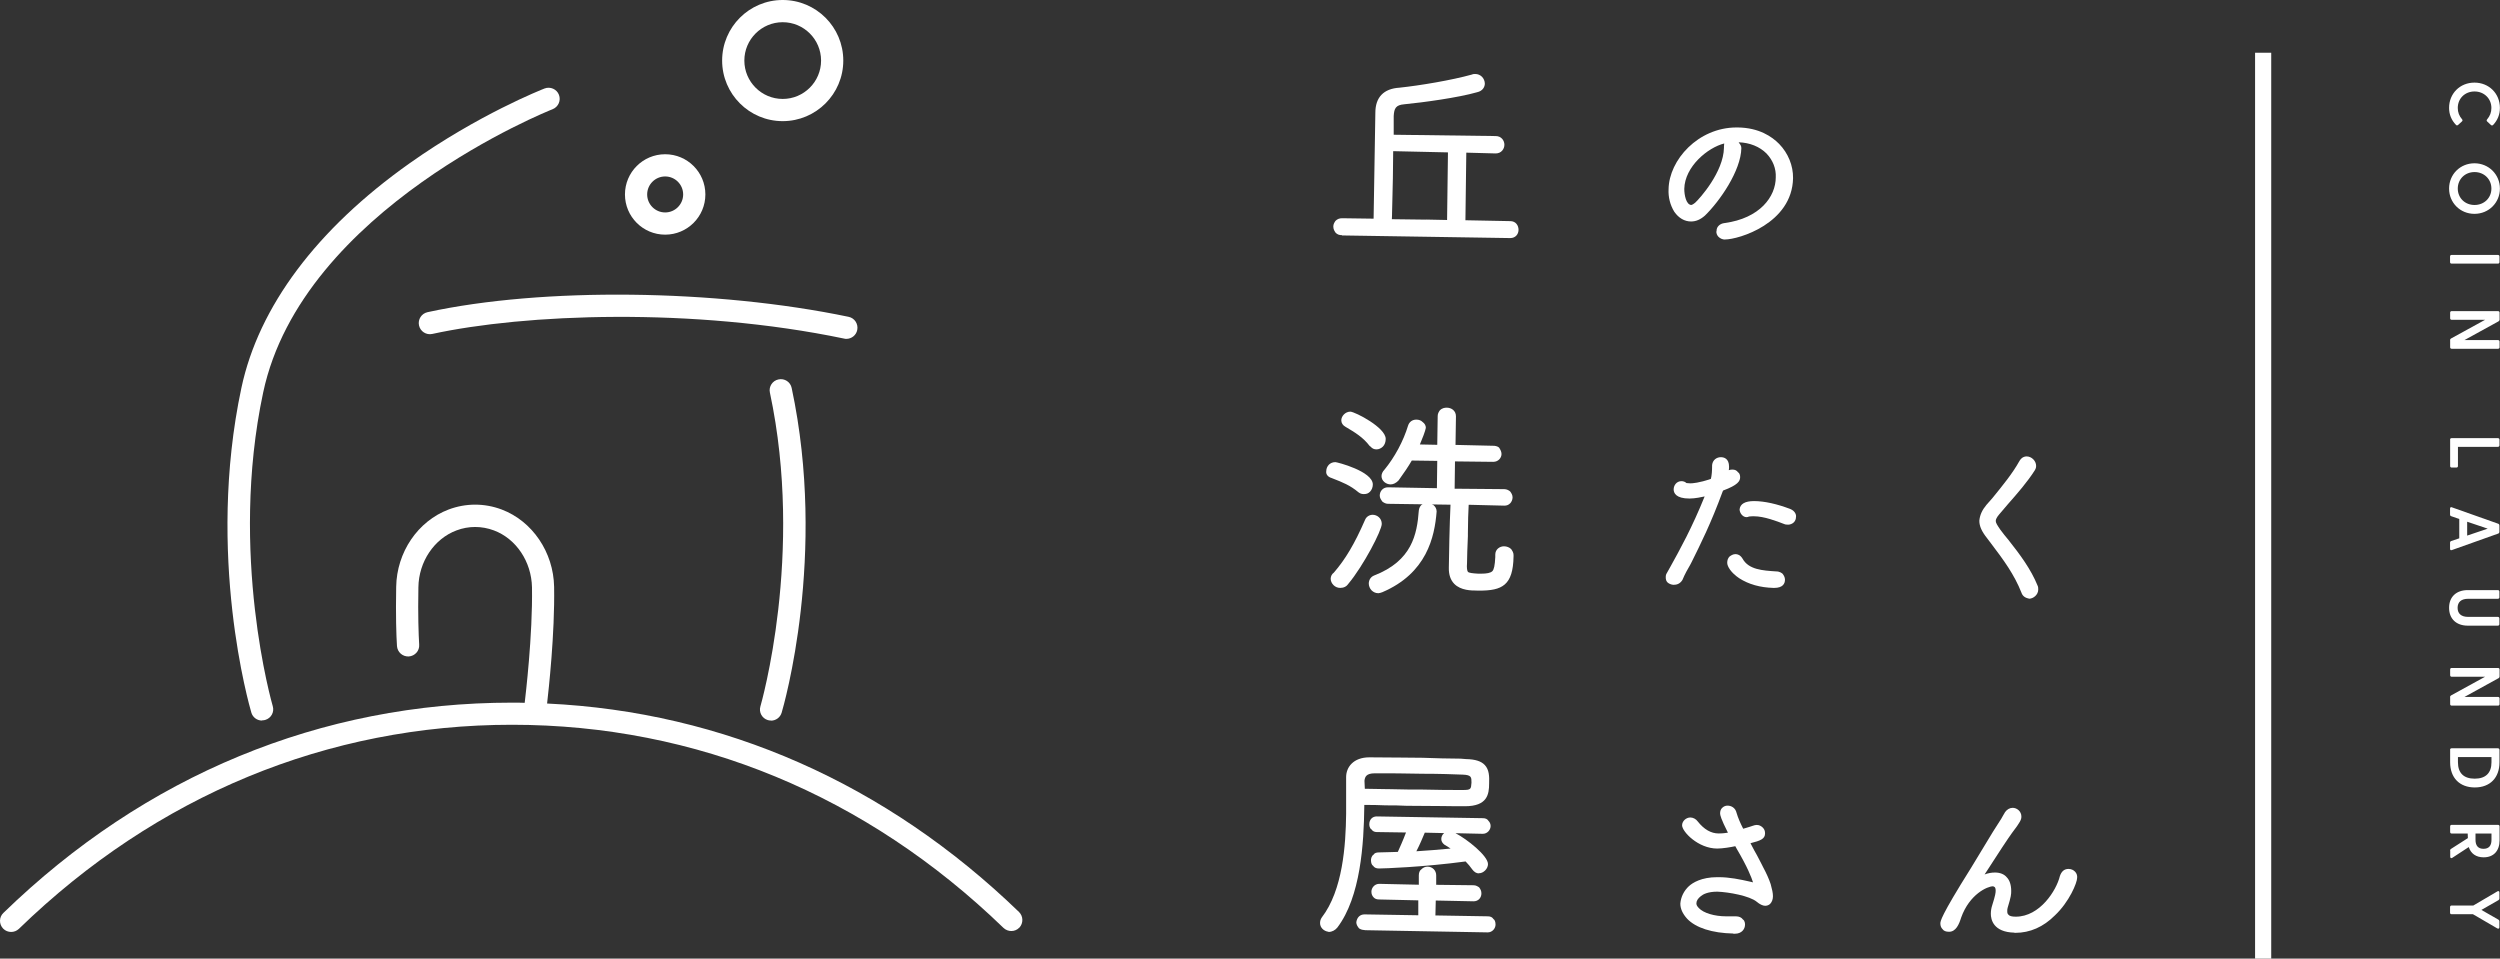 <?xml version="1.0" encoding="UTF-8"?>
<svg id="_レイヤー_2" data-name="レイヤー 2" xmlns="http://www.w3.org/2000/svg" viewBox="0 0 284.78 109.2">
  <rect x="0" y="0" width="284.78" height="109.2" fill="#333333" stroke="none"/>
  <defs>
    <style>
      .cls-1 {
        fill: #fff;
      }
    </style>
  </defs>
  <g id="text">
    <g>
      <g>
        <path class="cls-1" d="M29.84,82.08c-.55,0-1.05-.36-1.21-.91-.21-.72-5.19-17.93-1.13-36.99,1.97-9.25,8.59-18.09,19.13-25.56,7.89-5.59,15.1-8.42,15.4-8.54.65-.25,1.39.07,1.64.72.25.65-.07,1.38-.72,1.64-.29.11-28.51,11.34-32.97,32.26-3.92,18.4,1.04,35.57,1.09,35.74.2.67-.18,1.37-.86,1.57-.12.03-.24.05-.36.05Z"/>
        <path class="cls-1" d="M87.83,82.08c-.12,0-.24-.02-.36-.05-.67-.2-1.05-.9-.85-1.57.05-.17,5.01-17.34,1.08-35.74-.15-.68.29-1.36.98-1.5.69-.15,1.36.29,1.5.97,4.06,19.05-.92,36.26-1.14,36.99-.16.55-.67.91-1.21.91Z"/>
        <path class="cls-1" d="M116.11,105.67c-.49.51-1.29.51-1.8.03-15.64-15.13-35.01-23.14-55.99-23.14s-40.5,8.04-56.17,23.25c-.25.23-.55.35-.88.35s-.66-.12-.91-.38c-.49-.51-.48-1.31.03-1.79,16.13-15.67,36.18-23.95,57.93-23.95.49,0,.97,0,1.45.02.09-.8.92-7.68.83-13.16-.06-2.92-1.8-5.53-4.34-6.48-1.39-.52-2.89-.52-4.26,0-2.54.95-4.3,3.56-4.34,6.48-.06,3.2.02,5.33.09,6.54.05.69-.48,1.29-1.19,1.34-.69.03-1.29-.48-1.34-1.19-.08-1.26-.15-3.46-.09-6.74.06-3.94,2.46-7.48,5.97-8.81,1.96-.74,4.09-.74,6.05,0,3.49,1.32,5.9,4.86,5.97,8.81.09,5.37-.63,11.78-.8,13.29,20.11.95,38.62,9.11,53.76,23.75.49.48.51,1.28.03,1.79Z"/>
        <path class="cls-1" d="M96.42,38.6c-.09,0-.17,0-.26-.03-17.31-3.61-36.46-2.81-46.92-.53-.68.15-1.36-.28-1.51-.97s.29-1.36.97-1.51c13.1-2.85,32.83-2.63,47.97.53.68.14,1.12.81.98,1.5-.12.6-.65,1.01-1.24,1.01Z"/>
        <path class="cls-1" d="M75.77,26.73c-2.53,0-4.58-2.05-4.58-4.58s2.05-4.58,4.58-4.58,4.58,2.05,4.58,4.58-2.05,4.58-4.58,4.58ZM75.77,20.1c-1.13,0-2.05.92-2.05,2.05s.92,2.05,2.05,2.05,2.05-.92,2.05-2.05-.92-2.05-2.05-2.05Z"/>
        <path class="cls-1" d="M89.16,13.8c-3.8,0-6.9-3.09-6.9-6.9s3.09-6.9,6.9-6.9,6.9,3.09,6.9,6.9-3.1,6.9-6.9,6.9ZM89.16,2.53c-2.41,0-4.37,1.96-4.37,4.37s1.96,4.37,4.37,4.37,4.37-1.96,4.37-4.37-1.96-4.37-4.37-4.37Z"/>
      </g>
      <g>
        <path class="cls-1" d="M152.87,26.79c-.32,0-.52-.08-.72-.27-.13-.19-.27-.39-.27-.72,0-.27.13-.46.24-.63.2-.21.45-.31.75-.31l3.6.05.2-12.07c0-1.76.95-2.74,2.74-2.85,2.35-.25,5.94-.85,8.27-1.5.11-.06.25-.06.37-.06.29,0,.56.11.77.32.19.19.32.5.32.77,0,.37-.23.85-.89.99-2.12.61-6.12,1.16-8.29,1.37-.97.08-1.15.47-1.2,1.34v2.13s11.62.15,11.62.15c.64,0,.99.51.99.99s-.35.99-.99.99l-3.35-.09-.1,7.7,5.11.1c.64,0,.94.51.94.99s-.33.94-.94.94l-19.16-.3ZM162.45,25.01l2.39.05.1-7.7-6.24-.14c0,2-.06,4.29-.1,5.87,0,.44-.01.86-.03,1.22v.11c-.01.2-.02.38-.02.55l3.9.05Z"/>
        <path class="cls-1" d="M196.52,27.29c-.29,0-.56-.11-.77-.32-.13-.13-.3-.43-.21-.69-.01-.44.37-.81.9-.87,4.03-.54,5.84-3.01,5.84-5.21.05-.98-.32-1.94-1.05-2.71-.79-.79-1.91-1.24-3.17-1.28l.02.05c.16.2.28.35.28.62-.05,2.57-2.46,6.04-4.15,7.68-.51.45-1.02.67-1.58.67-.74,0-1.41-.39-1.91-1.11-.47-.76-.7-1.67-.65-2.57.05-3.32,3.37-7.03,7.74-7.03h.15c2.41.03,3.89,1.04,4.71,1.88,1.03,1.06,1.6,2.48,1.58,3.9-.1,5.16-6.2,6.98-7.75,6.98ZM196.42,16.34c-1.89.47-4.51,2.64-4.56,5.18,0,.69.21,1.79.79,1.83,0,0,.13,0,.44-.25.53-.48,3.24-3.5,3.29-6.27v-.15c0-.12.01-.24.03-.34Z"/>
        <path class="cls-1" d="M231.11,68.18c-.43-.07-.72-.3-.84-.66-.81-2.06-2.04-3.74-3.44-5.58l-.46-.61c-.63-.79-.9-1.39-.9-2.01.06-.65.31-1.21.81-1.81.28-.33.51-.56.72-.82,1.16-1.43,2.26-2.77,3.04-4.18.26-.43.58-.52.81-.52.58,0,1.09.51,1.09,1.09,0,.21-.07.34-.13.46-.86,1.36-2,2.66-3.11,3.92,0,0-.7.82-.97,1.14-.25.29-.39.55-.39.74,0,.23.19.51.51.98l.02.03c.29.38.58.77.92,1.16,1.31,1.66,2.55,3.31,3.32,5.21.07.13.07.32.07.44,0,.59-.56,1.04-1.04,1.04h-.04Z"/>
        <path class="cls-1" d="M202.03,66.97c-1.53-.04-2.84-.41-3.91-1.1-.94-.63-1.37-1.35-1.37-1.76,0-.3.09-.54.27-.72.17-.12.39-.27.67-.27.23,0,.55.09.81.52.69,1.25,2.28,1.35,3.82,1.45.43,0,.67.21.74.27.13.18.27.39.27.67,0,.43-.22.94-1.24.94h-.05Z"/>
        <path class="cls-1" d="M190.69,66.62c-.17,0-.42-.05-.63-.19-.31-.2-.31-.54-.31-.65,0-.17,0-.32.14-.53l.42-.75c1.03-1.86,2.44-4.4,3.87-7.95-.3.07-1.1.24-1.73.24-1.56,0-1.8-.65-1.8-1.04,0-.46.33-.94.89-.94.22,0,.43.08.57.22.01,0,.03,0,.04,0,.04,0,.08,0,.13.01.08.01.18.02.27.02.21,0,.99-.04,2.34-.51.1-.4.14-.87.14-1.58.07-.61.55-.89.99-.89.35,0,.94.14.94,1.09,0,.11,0,.23-.03.39.13-.05.29-.07.4-.07.3,0,.51.1.65.31.24.14.24.47.24.58,0,.41-.24.87-1.94,1.5l-.05.11c-1.34,3.65-2.51,5.97-3.53,8.03l-.15.29c-.29.5-.63,1.09-.9,1.75-.21.35-.54.55-.92.55h-.05Z"/>
        <path class="cls-1" d="M203.64,59.76c-.11,0-.26,0-.41-.07-.8-.31-2.28-.88-3.42-.88-.18,0-.38,0-.59.03-.05.04-.15.07-.27.07-.44,0-.79-.48-.79-.89.07-.62.62-.94,1.65-.94,1.17,0,2.65.33,4.17.92.48.21.67.63.6.93,0,.2-.08.4-.23.56-.18.18-.43.28-.71.28Z"/>
        <g>
          <path class="cls-1" d="M168.2,67.27c-.58,0-1.79,0-2.54-.76-.43-.44-.64-1.06-.62-1.85,0-.72.09-5.21.19-7.17l-7.12-.1c-.27,0-.47-.13-.63-.24-.17-.23-.31-.43-.31-.7,0-.46.33-.94.94-.94l5.57.1.04-3.11-2.9-.04c-.39.67-.87,1.39-1.51,2.27-.29.3-.6.45-.9.45-.5,0-1.04-.38-1.04-.94,0-.25.12-.52.32-.72,1.18-1.43,2.17-3.27,2.71-5.05.14-.42.49-.67.93-.67.3,0,.54.09.72.27.25.18.37.41.37.67-.06.35-.39,1.22-.68,1.89l1.98.04.05-3.29c0-.27.13-.47.24-.63.27-.28.57-.31.8-.31.52,0,1.04.34,1.04.99l-.05,3.25,4.31.1c.13,0,.46.02.66.22.18.27.27.5.27.72,0,.43-.36.89-.94.89l-4.36-.05-.04,3.11,5.66.05c.27,0,.53.14.67.27.13.18.27.39.27.67s-.14.54-.27.67c-.19.19-.39.27-.67.27l-4.06-.1c-.04.76-.09,2-.09,3.24v.33c-.05,1.14-.1,2.42-.1,3.1-.04.49,0,.82.1.97.12.12.5.17,1.19.21h.29c.7,0,1.1-.09,1.3-.28.19-.19.29-.64.34-1.61v-.29c0-.59.5-.94.99-.94.31,0,.62.12.82.32.13.2.27.39.27.67v.15c-.05,3.33-1.31,3.91-3.91,3.91h-.3Z"/>
          <path class="cls-1" d="M156.96,67.57c-.25,0-.52-.12-.72-.32-.19-.19-.32-.5-.32-.77,0-.42.23-.77.6-.92,4.33-1.67,4.9-4.7,5.1-7.41.07-.54.43-.87.94-.87s1.09.37,1.09.99c-.23,2.91-1.13,7.03-6.19,9.19-.17.06-.35.12-.49.12Z"/>
          <path class="cls-1" d="M156.8,51.19c-.28,0-.49-.1-.67-.31l-.11-.08c-.77-1.01-1.69-1.55-2.75-2.18-.3-.16-.48-.43-.48-.74,0-.47.45-.99,1.04-.99.58.05,4.02,1.81,4.02,3.11,0,.35-.12.67-.32.87-.2.2-.47.32-.72.32Z"/>
          <path class="cls-1" d="M152.67,66.97c-.29,0-.56-.11-.77-.32-.2-.2-.32-.47-.32-.72,0-.28.14-.55.36-.7,1.33-1.54,2.36-3.28,3.55-6,.14-.36.49-.59.87-.59.51,0,1.04.39,1.04,1.04,0,.74-2.08,4.75-3.79,6.8-.21.32-.53.49-.94.49Z"/>
          <path class="cls-1" d="M155.39,56.28c-.17,0-.38,0-.64-.2-.95-.8-1.82-1.14-2.92-1.57l-.15-.06c-.44-.13-.67-.44-.6-.82,0-.24.11-.5.29-.69.14-.14.38-.3.74-.3.19,0,4.27,1.04,4.27,2.55,0,.31-.12.62-.32.82-.19.19-.39.27-.67.27Z"/>
        </g>
        <path class="cls-1" d="M151.33,106.14c-.55-.07-.96-.49-.96-.99,0-.24.06-.43.19-.63,2.4-3.12,2.74-8.24,2.78-11.82v-4.18c0-1.12.82-2.25,2.65-2.25.82,0,1.74.01,2.69.02h.24c1.02.01,2.08.03,3.12.03,1.47.05,3.02.1,4.34.1l.62.05c1.05.02,1.73.24,2.14.68.5.53.52,1.32.49,2.09,0,1.26-.21,2.6-2.75,2.6-.73,0-1.58,0-2.53-.02-1.17-.01-2.63-.03-4.13-.03-.77-.05-1.58-.05-2.37-.05-.81-.04-1.62-.05-2.44-.05v.17c-.05,4.25-.41,10.29-3.07,13.8-.25.31-.62.5-.99.5h-.03ZM162.05,89.94c1.77.05,3.33.05,4.59.05.92,0,.93-.1.98-.84,0-.62,0-.87-.99-.91-.9-.04-2.69-.1-4.58-.1-1.97-.05-3.9-.05-5.44-.05-1,0-1.13.42-1.18.85l.04.91c.79.02,1.6.03,2.41.04h.17c.86.01,1.74.03,2.59.05h1.41Z"/>
        <path class="cls-1" d="M155.44,105.94c-.24,0-.43-.06-.63-.19-.18-.23-.31-.43-.31-.7.08-.56.43-.89.94-.89l6.12.1v-1.7l-4.46-.1c-.26,0-.47-.07-.61-.22-.19-.19-.27-.4-.27-.67,0-.43.36-.89.89-.89l4.51.1v-1.07c0-.32.11-.57.31-.7.17-.18.43-.29.68-.29.56,0,.99.43.99.99v1.08l4.26.05c.27,0,.46.13.63.24.19.25.26.44.26.7,0,.44-.31.89-.89.89l-4.31-.09-.04,1.7,5.97.1c.3,0,.51.1.64.31.14.07.24.32.24.63,0,.43-.36.89-.89.89l-14.02-.25Z"/>
        <path class="cls-1" d="M168.45,99.49c-.26,0-.53-.16-.74-.45-.24-.34-.47-.61-.76-.91-4.85.65-9.33.8-9.84.8h-.05c-.29,0-.52-.1-.65-.31-.14-.07-.24-.32-.24-.63,0-.1.02-.46.31-.65.07-.15.3-.24.58-.24.4,0,.78-.01,1.16-.03h.03c.33-.01.66-.02.98-.03.15-.33.62-1.37.93-2.21l-3.35-.05c-.25,0-.46-.11-.59-.31-.23-.13-.24-.51-.24-.58,0-.52.34-.89.84-.89l12.1.2c.3,0,.51.1.64.31.15.15.24.36.24.58,0,.43-.36.89-.89.89l-3.11-.07c1.3.67,3.7,2.57,3.7,3.52,0,.25-.12.52-.32.72-.2.2-.45.32-.67.32h-.05ZM162.3,94.85c-.24.59-.6,1.43-.96,2.12,1.31-.09,2.52-.17,3.9-.31-.25-.17-.49-.32-.69-.43-.25-.19-.37-.4-.37-.66s.12-.5.32-.67l-2.2-.05Z"/>
        <path class="cls-1" d="M229.48,106.24c-2.44-.05-2.7-1.52-2.7-2.15,0-.32.05-.65.16-.98.36-1.13.39-1.44.39-1.64,0-.44-.16-.47-.31-.51-.61,0-2.66.88-3.62,3.56-.23.75-.59,1.62-1.38,1.62-.37,0-.61-.1-.75-.31-.15-.14-.24-.38-.24-.63s0-.77,3.46-6.28c.38-.63.75-1.24,1.11-1.83l.09-.15c.47-.76.92-1.5,1.36-2.24,0,0,.75-1.16.92-1.44.06-.09.12-.21.18-.32.08-.15.17-.31.25-.43.22-.31.54-.49.87-.49.48,0,.99.4.99.99,0,.34-.09.59-1.06,1.86-.44.6-1.49,2.19-3.13,4.74.4-.15.8-.22,1.18-.22.58,0,1.05.19,1.34.54.33.33.51.87.51,1.56,0,.37,0,.59-.41,1.93-.04.12-.04.25-.04.38,0,.22.04.3.13.39.12.16.4.23.84.23,2.75,0,4.63-3,5.02-4.61.18-.55.51-.83.98-.83.31,0,.58.12.77.33.17.19.25.43.22.69,0,.55-.89,2.73-2.54,4.28-1.31,1.31-2.83,1.98-4.5,1.98h-.1Z"/>
        <path class="cls-1" d="M197.44,106.34c-2.41-.05-4.28-.65-5.26-1.69-.52-.58-.77-1.14-.77-1.72.06-.76.41-1.46.98-1.99.42-.38,1.41-1.02,3.23-1.02h.15c1.23,0,2.44.25,3.58.51l.34.08c-.17-.54-.62-1.72-1.85-3.81-.05-.08-.17-.31-.17-.31-.48.11-1.45.27-2.05.27-2.19,0-4.01-1.93-4.01-2.65,0-.47.45-.89.94-.89.31,0,.64.17.84.45.72.91,1.52,1.37,2.38,1.37.17,0,.48,0,1.06-.09-.8-1.58-.89-2.01-.89-2.19,0-.26.07-.47.22-.62.18-.18.39-.27.62-.27.41,0,.9.22,1.04.84.16.54.41,1.13.75,1.79l.25-.07c.3-.09.58-.17.86-.27.16-.06.3-.09.44-.09.25,0,.47.1.67.29.19.19.27.39.27.67,0,.63-.51.83-1.66,1.12,0,0,.36.7.43.82.08.14.48.83.83,1.55l.17.34c.38.71.68,1.37.87,1.95.16.59.26,1,.26,1.38,0,.35-.12.67-.32.87-.14.14-.35.22-.57.22-.26,0-.62-.17-.96-.46-.81-.67-3.17-1.1-4.49-1.15-1.09,0-1.63.31-1.86.5-.35.27-.52.55-.52.83,0,.16.05.3.28.54.52.56,1.77.94,3.11.94h1.11c.36,0,.65.13.8.36.23.13.24.51.24.58,0,.52-.39,1.04-1.14,1.04h-.2Z"/>
      </g>
      <g>
        <path class="cls-1" d="M278.98,12.29c0-1.64,1.24-2.88,2.89-2.88s2.9,1.24,2.9,2.88c0,.75-.26,1.4-.77,1.94-.1.1-.19.06-.25.01l-.43-.4c-.05-.04-.06-.09-.06-.12,0-.04.02-.08.05-.12.33-.38.49-.81.49-1.3,0-1.07-.83-1.88-1.92-1.88s-1.91.79-1.91,1.88c0,.49.16.91.49,1.29.04.04.05.08.05.12s-.02.08-.06.12l-.44.4s-.07.05-.11.06c-.05,0-.09-.02-.14-.07-.52-.54-.78-1.19-.78-1.94Z"/>
        <path class="cls-1" d="M278.98,21.48c0-1.62,1.27-2.88,2.89-2.88s2.9,1.27,2.9,2.88-1.27,2.88-2.9,2.88-2.89-1.27-2.89-2.88ZM283.8,21.48c0-1.07-.83-1.88-1.92-1.88s-1.91.81-1.91,1.88.82,1.87,1.91,1.87,1.92-.8,1.92-1.87Z"/>
        <path class="cls-1" d="M279.09,29.21c0-.1.07-.17.17-.17h5.28c.11,0,.18.07.18.17v.65c0,.1-.07.17-.18.17h-5.28c-.1,0-.17-.07-.17-.17v-.65Z"/>
        <path class="cls-1" d="M279.09,38.75c0-.09.04-.15.11-.19l3.88-2.13h-3.81c-.1,0-.17-.07-.17-.17v-.65c0-.1.07-.17.17-.17h5.28c.11,0,.18.07.18.17v.8c0,.08-.04.15-.11.19l-3.89,2.14h3.82c.11,0,.18.07.18.17v.65c0,.1-.07.17-.18.17h-5.28c-.1,0-.17-.07-.17-.17v-.8Z"/>
        <path class="cls-1" d="M279.09,50.08c0-.1.07-.17.17-.17h5.28c.11,0,.18.07.18.17v.65c0,.1-.07.17-.18.17h-4.55v2.19c0,.1-.07.17-.17.17h-.55c-.1,0-.17-.07-.17-.17v-3.02Z"/>
        <path class="cls-1" d="M279.09,61.82c0-.1.05-.16.13-.19l.92-.31v-2.2l-.92-.32c-.09-.03-.13-.09-.13-.19v-.68c0-.06.02-.11.06-.14.04-.03.09-.03.15,0l5.28,1.87c.08.03.13.11.13.2v.72c0,.09-.05.17-.13.2l-5.28,1.88c-.05.02-.11.02-.15,0-.04-.03-.06-.08-.06-.14v-.68ZM281.04,61.01l2.34-.79-2.34-.79v1.59Z"/>
        <path class="cls-1" d="M278.98,69.24c0-1.25.82-2.02,2.13-2.02h3.42c.11,0,.18.07.18.17v.65c0,.1-.07.17-.18.17h-3.39c-.77,0-1.19.37-1.19,1.03s.42,1.03,1.19,1.03h3.39c.1,0,.18.07.18.18v.65c0,.1-.07.17-.18.17h-3.42c-1.31,0-2.13-.78-2.13-2.03Z"/>
        <path class="cls-1" d="M279.09,79.41c0-.09.04-.15.11-.19l3.88-2.13h-3.81c-.1,0-.17-.07-.17-.18v-.65c0-.1.07-.17.17-.17h5.28c.11,0,.18.07.18.17v.8c0,.08-.04.15-.11.19l-3.89,2.14h3.82c.11,0,.18.07.18.17v.65c0,.1-.07.17-.18.17h-5.28c-.1,0-.17-.07-.17-.17v-.8Z"/>
        <path class="cls-1" d="M279.09,85.41c0-.1.07-.17.17-.17h5.28c.11,0,.18.07.18.17v1.43c0,1.76-1.08,2.86-2.81,2.86s-2.81-1.1-2.81-2.86v-1.43ZM279.99,86.83c0,1.23.66,1.87,1.91,1.87s1.91-.65,1.91-1.87v-.59h-3.82v.59Z"/>
        <path class="cls-1" d="M279.09,96.89c0-.09.04-.15.11-.19l1.92-1.23-.02-.52h-1.83c-.1,0-.17-.07-.17-.17v-.65c0-.1.07-.17.17-.17h5.28c.11,0,.18.07.18.17v1.59c0,1.21-.68,1.94-1.81,1.94-.86,0-1.46-.42-1.7-1.17l-1.88,1.23c-.08.05-.13.04-.16.02-.03-.01-.07-.05-.07-.15v-.69ZM281.99,95.67c0,.67.31,1.02.91,1.02s.91-.34.91-1.02v-.72h-1.82v.72Z"/>
        <path class="cls-1" d="M279.09,103.32c0-.1.07-.17.17-.17h2.48l2.74-1.61c.08-.05.14-.03.17-.02.03.02.06.05.06.14v.69c0,.09-.04.15-.11.19l-1.94,1.11,1.94,1.11c.07.04.11.1.11.18v.69c0,.08-.04.12-.07.14-.03.02-.08.03-.16-.01l-2.78-1.62h-2.44c-.1,0-.17-.06-.17-.17v-.65Z"/>
      </g>
      <rect class="cls-1" x="256.88" y="6.01" width="1.84" height="103.19"/>
    </g>
  </g>
</svg>
